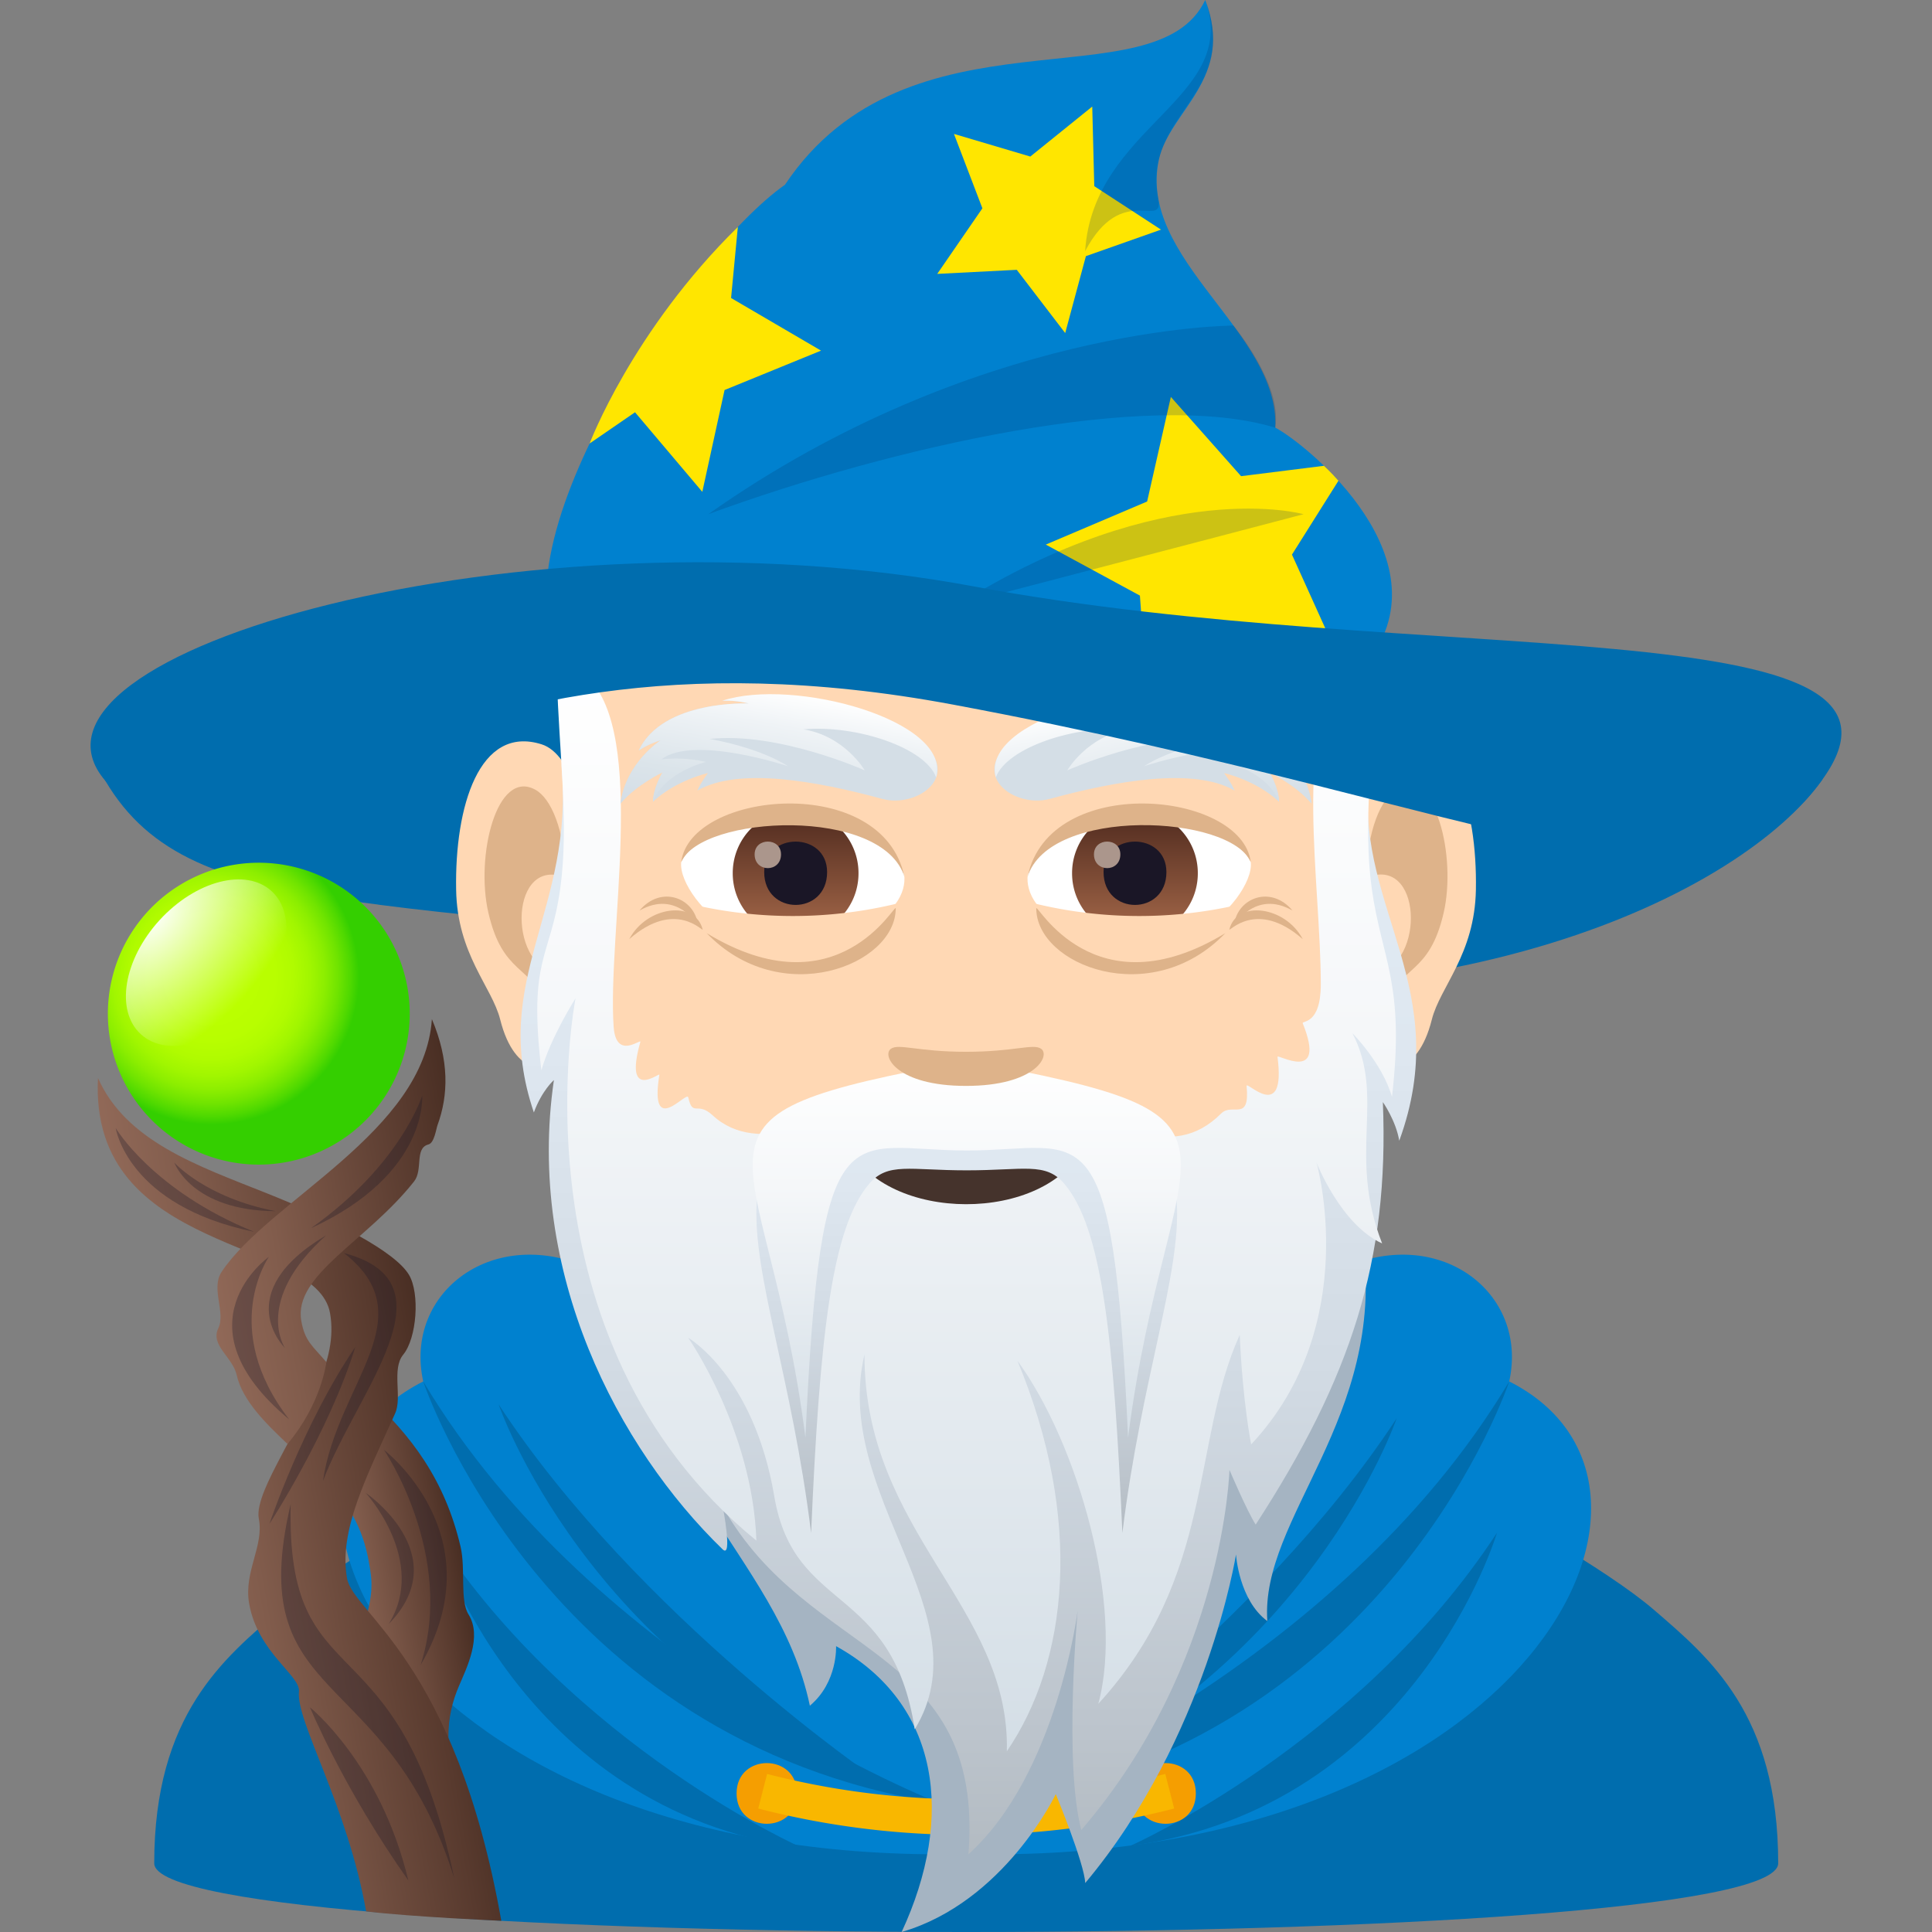 <svg xmlns="http://www.w3.org/2000/svg" xml:space="preserve" style="enable-background:new 0 0 64 64" viewBox="0 0 64 64"><rect x="0" y="0" width="64" height="64" fill="#808080" stroke="none"/><path d="M32.016 21.673C17.554 18.432 2.491 24.179 3.493 25.87c2.911 4.914 9.504 3.607 29.033 6.4 15.674 2.243 25.242-2.82 27.81-6.4 1.147-1.598-13.815-1.158-28.32-4.198zM9.278 53.337c3.12-2.677 14.53-8.242 14.53-8.242l16.377-.033s11.48 5.572 14.61 8.271c1.847 1.593 4.11 3.468 4.11 8.39 0 3.036-53.796 3.036-53.796 0 0-4.926 2.312-6.795 4.169-8.386z" style="fill:#006dae"/><path d="M19.65 42.062c-3.267-1.55-6.284.737-5.63 3.7-6.865 3.462-.528 15.664 17.098 15.664v-6.868C24.585 49.84 19.65 42.062 19.65 42.062z" style="fill:#0081cf"/><path d="M14.427 50.844s2.696 9.097 12.147 10.369c0 0-7.534-3.328-12.147-10.37zm2.09-4.323s2.891 8.502 12.563 12.447c0 0-7.949-5.407-12.563-12.447z" style="fill:#006dae"/><path d="M14.02 45.762s3.947 11.923 17.098 13.967c0 0-11.386-4.398-17.098-13.967z" style="fill:#006dae"/><path d="M44.366 42.062c3.266-1.55 6.284.737 5.629 3.7 6.865 3.462.528 15.664-17.098 15.664v-6.868c6.533-4.718 11.469-12.496 11.469-12.496z" style="fill:#0081cf"/><path d="M49.589 50.776s-2.696 9.098-12.147 10.37c0 0 7.533-3.329 12.147-10.37zm-3.324-3.791s-2.89 8.5-12.563 12.448c0 0 7.95-5.407 12.563-12.448z" style="fill:#006dae"/><path d="M49.995 45.762S46.048 57.685 32.897 59.73c0 0 11.386-4.398 17.098-13.967z" style="fill:#006dae"/><path d="M26.403 59.41c0 1.341-2.003 1.341-2.003 0s2.003-1.341 2.003 0zm13.211 0c0 1.341-2.004 1.341-2.004 0s2.004-1.341 2.004 0z" style="fill:#f59e01"/><path d="M38.895 59.91a27.603 27.603 0 0 1-13.777 0l.293-1.146a26.414 26.414 0 0 0 13.191 0l.294 1.147z" style="fill:#f9b700"/><path d="M46.058 24.657c-2.079.657-2.24 8.735-.537 10.56.239.254 1.416.521 1.91-1.442.272-1.086 1.423-2.156 1.46-4.304.047-2.753-.764-5.47-2.833-4.814z" style="fill:#ffd8b4"/><path d="M46.265 26.162c-.522.29-.965 1.325-1.021 2.922 1.86-.799 2 2.828.323 3.192.08.354.165.716.274 1.094.584-1.435 1.502-1.063 1.982-3.13.43-1.864-.266-4.792-1.558-4.078z" style="fill:#deb38a"/><path d="M17.943 24.657c2.08.657 2.24 8.735.537 10.56-.239.254-1.416.521-1.91-1.442-.272-1.086-1.425-2.156-1.46-4.304-.049-2.753.764-5.47 2.833-4.814z" style="fill:#ffd8b4"/><path d="M18.758 29.08c-.059-1.595-.5-2.628-1.021-2.918-1.291-.714-1.991 2.214-1.558 4.078.48 2.067 1.397 1.695 1.983 3.13.107-.378.195-.741.27-1.096-1.654-.38-1.516-3.963.326-3.193z" style="fill:#deb38a"/><path d="M32 11.942c-9.22 0-13.661 7.013-13.106 16.765.111 1.962 1.323 8.362 2.464 10.658 1.17 2.349 5.078 5.97 7.472 6.72 1.514.472 4.827.472 6.34 0 2.394-.75 6.305-4.371 7.473-6.72 1.145-2.296 2.353-8.694 2.462-10.658.559-9.752-3.883-16.765-13.105-16.765z" style="fill:#ffd8b4"/><path d="M29.952 28.97c.079.611-.334 1.338-1.48 1.883-.726.347-2.238.754-4.225-.09-.89-.377-1.759-1.555-1.68-2.207 1.076-2.044 6.378-2.343 7.385.413z" style="fill:#fff"/><linearGradient id="a" x1="-424.411" x2="-424.411" y1="477.543" y2="478.181" gradientTransform="matrix(6.57 0 0 -6.57 2814.782 3168.527)" gradientUnits="userSpaceOnUse"><stop offset="0" style="stop-color:#a6694a"/><stop offset="1" style="stop-color:#4f2a1e"/></linearGradient><path d="M26.355 26.83a2.09 2.09 0 0 1 2.084 2.098 2.09 2.09 0 0 1-2.084 2.096 2.09 2.09 0 0 1-2.082-2.096 2.09 2.09 0 0 1 2.082-2.099z" style="fill:url(#a)"/><path d="M25.315 28.889c0 1.45 2.084 1.45 2.084 0 0-1.347-2.084-1.347-2.084 0z" style="fill:#1a1626"/><path d="M24.998 28.302c0 .608.874.608.874 0 0-.565-.874-.565-.874 0z" style="fill:#ab968c"/><path d="M29.962 29.05c-.725-2.349-6.732-2.051-7.395-.493.29-2.357 6.675-2.98 7.395.493z" style="fill:#deb38a"/><path d="M34.046 28.97c-.077.611.336 1.338 1.48 1.883.728.347 2.24.754 4.227-.09.892-.377 1.758-1.555 1.68-2.207-1.076-2.044-6.378-2.343-7.387.413z" style="fill:#fff"/><linearGradient id="b" x1="-425.399" x2="-425.399" y1="477.543" y2="478.181" gradientTransform="matrix(6.57 0 0 -6.57 2832.512 3168.527)" gradientUnits="userSpaceOnUse"><stop offset="0" style="stop-color:#a6694a"/><stop offset="1" style="stop-color:#4f2a1e"/></linearGradient><path d="M37.597 26.83a2.09 2.09 0 0 1 2.082 2.098 2.09 2.09 0 0 1-2.082 2.096 2.09 2.09 0 0 1-2.083-2.096 2.09 2.09 0 0 1 2.083-2.099z" style="fill:url(#b)"/><path d="M36.557 28.889c0 1.45 2.082 1.45 2.082 0 0-1.347-2.082-1.347-2.082 0z" style="fill:#1a1626"/><path d="M36.239 28.302c0 .608.874.608.874 0 0-.565-.874-.565-.874 0z" style="fill:#ab968c"/><path d="M34.038 29.05c.724-2.347 6.727-2.063 7.395-.493-.292-2.357-6.675-2.98-7.395.493z" style="fill:#deb38a"/><path d="M21.695 29.615a14.67 14.67 0 0 0 9.134 0l.64 1.987a16.736 16.736 0 0 1-10.414 0l.64-1.987zm11.476 0c2.968.972 6.165.972 9.133 0l.641 1.987a16.736 16.736 0 0 1-10.415 0l.641-1.987z" style="fill:#ffd8b4"/><path d="M40.59 30.912c-2.459 2.558-6.262 1.057-6.262-.82 0-.226 1.9 3.47 6.262.82zm2.227-.748c-.713-.85-1.804-.425-1.932.44-.018.12.664-1.165 1.932-.44z" style="fill:#deb38a"/><path d="M43.155 31.11c-.588-1.11-2.19-1.292-2.43-.323-.03.116.889-1.028 2.43.323zm-19.745-.198c2.459 2.558 6.262 1.057 6.262-.82 0-.226-1.9 3.47-6.262.82zm-2.227-.748c.712-.85 1.804-.425 1.932.44.018.12-.664-1.165-1.932-.44z" style="fill:#deb38a"/><path d="M20.845 31.11c.588-1.11 2.19-1.292 2.43-.323.03.116-.889-1.028-2.43.323z" style="fill:#deb38a"/><path d="M45.152 41.189H20.845c-.124 7.721 4.897 10.159 5.983 15.315.93-.781.868-1.973.868-1.973 3.448 1.91 3.94 5.66 2.172 9.469 3.413-.996 5.106-4.567 5.106-4.567s.952 2.305.975 2.946c4.035-4.813 4.995-10.885 4.995-10.885s.093 1.51 1.038 2.206c-.241-3.422 3.926-6.715 3.17-12.511z" style="fill:#a5b4c2"/><linearGradient id="c" x1="32.08" x2="32.08" y1="61.426" y2="25.317" gradientUnits="userSpaceOnUse"><stop offset="0" style="stop-color:#b3bbc2"/><stop offset=".111" style="stop-color:#bcc4cc"/><stop offset=".432" style="stop-color:#d1dae3"/><stop offset=".735" style="stop-color:#dee7f0"/><stop offset="1" style="stop-color:#e2ecf5"/></linearGradient><path d="M45.339 25.935c-.63 5.956.926 12.567-13.314 12.567-14.78 0-10.97-3.366-13.426-13.186.457 4.841-2.418 7.116-.914 11.535.268-.731.664-1.073.664-1.073-.93 6.366 2.12 12.185 5.589 15.546.343.333.004-1.414.004-1.414 2.855 5.094 8.685 4.602 8.138 11.516 2.948-2.662 3.62-8.079 3.62-8.079s-.465 5.057.119 7.274c4.742-5.508 4.908-11.93 4.908-11.93s.579 1.36.869 1.813c3.164-4.875 4.428-8.755 4.213-13.996 0 0 .433.614.543 1.281 1.82-4.98-1.396-7.707-1.013-11.854z" style="fill:url(#c)"/><linearGradient id="d" x1="32.02" x2="32.02" y1="58.014" y2="22.378" gradientUnits="userSpaceOnUse"><stop offset="0" style="stop-color:#d4dee6"/><stop offset=".094" style="stop-color:#d9e2e9"/><stop offset=".666" style="stop-color:#f5f7f9"/><stop offset="1" style="stop-color:#fff"/></linearGradient><path d="M45.44 29.424c-.296-2.144.048-4.508.11-6.97 0 0-.845-.173-1.026.002-1.695 1.63-.771 6.82-.771 10.147 0 1.365-.638 1.195-.598 1.295.812 2.016-.85.999-.836 1.11.29 2.234-1.042.774-1.024.964.117 1.218-.472.546-.838.91-1.705 1.702-3.511.128-5.87-.3-1.505-.716-3.68-.708-5.198.012-1.805.335-4.24 1.783-5.785.35-.513-.476-.652.077-.805-.593-.053-.23-1.298 1.375-.956-.75.012-.08-1.195.907-.63-1.087.036-.126-.806.62-.885-.5-.215-3.032 1.112-9.67-.851-11.558-.182-.175-1.027-.002-1.027-.002.063 2.462.406 4.826.11 6.97-.324 2.35-1.067 2.265-.627 6.033.315-1.106 1.133-2.387 1.133-2.387s-2.229 11.247 5.99 17.965c-.122-3.656-2.257-6.718-2.257-6.718s2.175 1.255 2.85 5.25c.66 3.909 3.909 2.874 4.653 7.718 2.327-3.813-2.76-7.75-1.665-12.417-.01 5.908 4.83 8.341 4.716 13.146 2.03-2.97 2.541-7.668.35-12.939 2.005 2.75 3.549 8.134 2.68 11.366 3.878-4.235 3.072-8.656 4.685-12.223.095 2.221.378 3.63.378 3.63 3.706-3.959 2.166-9.334 2.166-9.334s.807 2.063 2.172 2.675c-1.158-2.967.124-4.82-.983-6.963 0 0 .995 1.005 1.31 2.11.44-3.767-.347-4.561-.671-6.912z" style="fill:url(#d)"/><path d="M28.095 37.972c1.274 2.547 6.533 2.57 7.812 0h-7.812z" style="fill:#45332c"/><linearGradient id="e" x1="32.025" x2="32.025" y1="50.781" y2="35.136" gradientUnits="userSpaceOnUse"><stop offset="0" style="stop-color:#b3bbc2"/><stop offset=".111" style="stop-color:#bcc4cc"/><stop offset=".432" style="stop-color:#d1dae3"/><stop offset=".735" style="stop-color:#dee7f0"/><stop offset="1" style="stop-color:#e2ecf5"/></linearGradient><path d="M32.025 35.136c-10.414 1.916-6.423 5.364-5.156 15.645.28-6.428.668-10.089 1.918-11.56.624-.733 1.343-.451 3.238-.452 1.895 0 2.61-.282 3.229.442 1.255 1.466 1.646 5.126 1.926 11.57 1.268-10.281 5.258-13.73-5.155-15.645z" style="fill:url(#e)"/><linearGradient id="f" x1="32.025" x2="32.025" y1="47.622" y2="35.136" gradientUnits="userSpaceOnUse"><stop offset="0" style="stop-color:#d4dee6"/><stop offset=".094" style="stop-color:#d9e2e9"/><stop offset=".666" style="stop-color:#f5f7f9"/><stop offset="1" style="stop-color:#fff"/></linearGradient><path d="M32.025 35.136c-10.414 1.916-6.658 2.205-5.344 12.486.504-11.162 1.41-9.51 5.344-9.51s4.839-1.652 5.344 9.51c1.313-10.28 5.07-10.57-5.344-12.486z" style="fill:url(#f)"/><path d="M34.488 34.742c-.263-.184-.88.1-2.488.1-1.605 0-2.224-.284-2.487-.1-.315.223.186 1.23 2.487 1.23 2.302 0 2.805-1.007 2.488-1.23z" style="fill:#deb38a"/><path d="M34.772 26.465c2.173-.592 4.772-1.062 6.126-.276-.087-.226-.348-.58-.348-.58s1.066.24 1.819.95c-.006-.455-.316-.975-.316-.975s.871.41 1.394 1.033c-.188-1.365-1.334-2.095-1.334-2.095s.371.099.726.337c-.795-1.686-3.642-1.555-3.642-1.555s.399-.113.875-.092c-2.615-.598-5.345.44-6.443 1.246-1.618 1.189-.032 2.326 1.143 2.007z" style="fill:#d4dee6"/><linearGradient id="g" x1="47.815" x2="47.815" y1="-116.201" y2="-120.77" gradientTransform="rotate(-10.003 864.594 9.273)" gradientUnits="userSpaceOnUse"><stop offset="0" style="stop-color:#d4dee6"/><stop offset=".296" style="stop-color:#dbe4ea"/><stop offset=".735" style="stop-color:#eff3f6"/><stop offset="1" style="stop-color:#fff"/></linearGradient><path d="M32.989 25.754c.348-.98 2.636-1.748 4.394-1.594-1.378.23-2.029 1.36-2.029 1.36s2.854-1.283 5.14-1.042c-1.785.327-2.594.903-2.594.903s3.128-1.041 4.19-.226c-.813-.095-1.475.086-1.475.086s1.384.334 1.754 1.318c-.006-.455-.316-.975-.316-.975s.871.41 1.394 1.033c-.188-1.365-1.334-2.095-1.334-2.095s.371.099.726.337c-.795-1.686-3.642-1.555-3.642-1.555s.399-.113.875-.092c-2.354-.778-7.605.651-7.083 2.542z" style="fill:url(#g)"/><path d="M29.228 26.465c-2.173-.592-4.772-1.062-6.126-.276.087-.226.348-.58.348-.58s-1.066.24-1.819.95c.006-.455.316-.975.316-.975s-.871.41-1.394 1.033c.188-1.365 1.334-2.095 1.334-2.095s-.371.099-.726.337c.795-1.686 3.642-1.555 3.642-1.555s-.4-.113-.875-.092c2.615-.598 5.345.44 6.442 1.246 1.62 1.189.032 2.326-1.142 2.007z" style="fill:#d4dee6"/><linearGradient id="h" x1="15.102" x2="15.102" y1="173.844" y2="169.275" gradientTransform="rotate(10.003 856.924 160.329)" gradientUnits="userSpaceOnUse"><stop offset="0" style="stop-color:#d4dee6"/><stop offset=".296" style="stop-color:#dbe4ea"/><stop offset=".735" style="stop-color:#eff3f6"/><stop offset="1" style="stop-color:#fff"/></linearGradient><path d="M31.01 25.754c-.347-.98-2.635-1.748-4.393-1.594 1.378.23 2.029 1.36 2.029 1.36s-2.854-1.283-5.14-1.042c1.785.327 2.594.903 2.594.903s-3.128-1.041-4.19-.226c.813-.095 1.474.086 1.474.086s-1.383.333-1.753 1.318c.006-.455.316-.975.316-.975s-.871.41-1.394 1.033c.188-1.365 1.334-2.095 1.334-2.095s-.371.099-.726.337c.795-1.686 3.642-1.555 3.642-1.555s-.399-.113-.875-.092c2.354-.778 7.605.651 7.083 2.542z" style="fill:url(#h)"/><path d="M42.245 14.166c.144-3.171-4.586-5.575-3.853-8.89.354-1.604 2.53-2.681 1.533-5.276-1.647 3.47-9.833 0-13.922 6.12-3.272 2.296-10.147 12.417-7.185 15.945 6.226-1.263 18.634-1.77 26.374 0 2.9-3.456-1.903-7.35-2.947-7.899z" style="fill:#0081cf"/><path d="m23.265 16.293-2.229-2.636-1.504 1.034s1.405-3.728 4.91-7.173l-.224 2.354 2.98 1.743-3.196 1.305-.737 3.373zm7.782-7.22L32.543 6.9l-.942-2.464 2.529.75 2.052-1.656.067 2.637 2.211 1.44-2.488.878-.686 2.548-1.604-2.095zm13.191 12.484-3.512-.74-2.713 2.42-.252-3.507-3.118-1.69L38 16.613l.786-3.464 2.326 2.625 2.746-.344s.24.221.48.495l-1.54 2.447 1.44 3.185z" style="fill:#ffe600"/><path d="M39.925 0c1.175 3.278-3.712 4.16-3.979 8.32 1.23-2.334 2.635-.66 2.42-1.762-.529-2.804 2.748-3.411 1.559-6.558zm.935 10.785s-8.548 0-17.396 6.248c6.137-2.252 14.604-4.143 18.78-2.865.247-1.438-1.385-3.383-1.385-3.383zm2.32 6.249s-3.033.8-11.455 2.999c6.856-4.3 11.454-3 11.454-3z" style="opacity:.2;fill:#013366;enable-background:new"/><path d="M32.27 19.428c-14.863-2.776-32.458 2.2-28.775 6.443 4.08 4.699 9.48-6.003 28.065-2.532 18.584 3.471 24.827 7.872 28.774 2.532 4.316-5.838-13.203-3.667-28.065-6.443z" style="fill:#006dae"/><radialGradient id="i" cx="26.308" cy="-242.77" r="4.907" gradientTransform="matrix(.981 -.173 .173 .981 23.2 275.073)" gradientUnits="userSpaceOnUse"><stop offset=".23" style="stop-color:#bf0"/><stop offset=".429" style="stop-color:#b8fe00"/><stop offset=".559" style="stop-color:#b0fb00"/><stop offset=".668" style="stop-color:#a1f600"/><stop offset=".767" style="stop-color:#8cee00"/><stop offset=".858" style="stop-color:#70e400"/><stop offset=".942" style="stop-color:#4fd900"/><stop offset="1" style="stop-color:#34cf00"/></radialGradient><path d="M7.704 28.655a5.002 5.002 0 0 0-4.055 5.794 4.999 4.999 0 0 0 5.792 4.054 5 5 0 1 0-1.737-9.848z" style="fill:url(#i)"/><radialGradient id="j" cx="201.314" cy="-146.97" r="6.91" gradientTransform="matrix(.432 .395 -.606 .664 -170.966 48.396)" gradientUnits="userSpaceOnUse"><stop offset="0" style="stop-color:#fff"/><stop offset="1" style="stop-color:#fff;stop-opacity:0"/></radialGradient><path d="M8.371 33.299c-1.195 1.31-2.855 1.74-3.706.961-.853-.778-.574-2.469.62-3.779 1.198-1.309 2.858-1.74 3.71-.963.854.78.574 2.473-.624 3.78z" style="fill:url(#j)"/><linearGradient id="k" x1="36.647" x2="41.07" y1="-219.926" y2="-219.926" gradientTransform="rotate(-10.003 1588.544 62.443)" gradientUnits="userSpaceOnUse"><stop offset="0" style="stop-color:#916958"/><stop offset=".284" style="stop-color:#815c4c"/><stop offset=".836" style="stop-color:#583a2e"/><stop offset="1" style="stop-color:#4a2f24"/></linearGradient><path d="m12.122 46.172-1.827 2.375c1.244 1.132 1.723 2.049 1.93 3.225.113.64.18 1.073-.31 2.491-.418 1.21 3.538 6.209 3.538 6.209-.845-2.468-.672-3.633-.245-4.632.25-.588.772-1.627.312-2.36-.293-.468-.09-1.503-.263-2.243-.515-2.194-1.612-3.678-3.135-5.065z" style="fill:url(#k)"/><linearGradient id="l" x1="31.778" x2="41.03" y1="-224.194" y2="-224.194" gradientTransform="rotate(-10.003 1588.544 62.443)" gradientUnits="userSpaceOnUse"><stop offset="0" style="stop-color:#916958"/><stop offset=".284" style="stop-color:#815c4c"/><stop offset=".836" style="stop-color:#583a2e"/><stop offset="1" style="stop-color:#4a2f24"/></linearGradient><path d="M3.246 35.71c.925 2.093 3.301 2.906 5.57 3.81 2.308.92 4.282 1.947 4.734 2.714.361.611.26 2.09-.194 2.642-.39.477-.026 1.408-.266 1.943-.946 2.102-1.875 3.875-1.594 5.466.204 1.158 3.593 2.746 5.11 11.344 0 0-2.977-.13-4.478-.311-.617-3.502-2.326-6.292-2.225-7.283.054-.535-1.362-1.284-1.65-2.915-.186-1.058.5-1.902.32-2.816-.095-.485.378-1.376.687-1.973.89-1.724 1.954-3.234 1.673-4.83-.448-2.539-7.992-1.904-7.687-7.791z" style="fill:url(#l)"/><linearGradient id="m" x1="34.309" x2="43.321" y1="-232.587" y2="-232.587" gradientTransform="rotate(-10.003 1588.544 62.443)" gradientUnits="userSpaceOnUse"><stop offset="0" style="stop-color:#916958"/><stop offset=".284" style="stop-color:#815c4c"/><stop offset=".836" style="stop-color:#583a2e"/><stop offset="1" style="stop-color:#4a2f24"/></linearGradient><path d="M14.307 33.76c-.252 3.74-5.388 6-6.967 8.374-.364.548.145 1.343-.11 1.87-.27.56.479.955.61 1.543.194.868 1.008 1.644 1.683 2.286 1.14-1.354 1.287-2.713 1.287-2.713-.465-.545-.71-.687-.829-1.365-.269-1.524 2.172-2.633 3.737-4.62.303-.386.006-1.103.476-1.224.194-.05.253-.514.299-.638.363-.995.394-2.145-.186-3.513z" style="fill:url(#m)"/><path d="M15.046 62.215c-2.23-7.159-7-5.662-5.416-12.393-.162 6.591 3.575 3.608 5.416 12.393zm-1.52.077c-2.152-3.048-3.258-5.735-3.258-5.735s2.34 1.877 3.258 5.735zm.408-7.137c1.163-3.635-1.214-7.126-1.214-7.126s3.716 2.836 1.214 7.126z" style="opacity:.3;fill:#1a1626"/><path d="M12.878 53.795c1.299-2.095-.766-4.345-.766-4.345s3.007 2.05.766 4.345zm-3.296-6.772c-2.335-3.018-.676-5.387-.676-5.387s-3.141 2.211.676 5.387zm-1.161-6.217c-3.371-1.367-4.588-3.438-4.588-3.438s.382 2.577 4.588 3.438z" style="opacity:.3;fill:#1a1626"/><path d="M9.136 40.122c-2.322-.443-3.36-1.607-3.36-1.607s.57 1.593 3.36 1.607zm1.163.565c2.973-2.098 3.686-4.39 3.686-4.39s.215 2.596-3.686 4.39zm1.471 3.934c-.875 2.834-2.846 5.862-2.846 5.862s1.124-3.337 2.846-5.862zm-.964-3.701c-2.422 2.172-1.368 3.732-1.368 3.732s-1.862-1.814 1.367-3.732z" style="opacity:.3;fill:#1a1626"/><path d="M10.7 49.057c1.122-2.978 4.45-6.56.695-7.548 2.715 2.124-.227 4.314-.696 7.548z" style="opacity:.3;fill:#1a1626"/></svg>